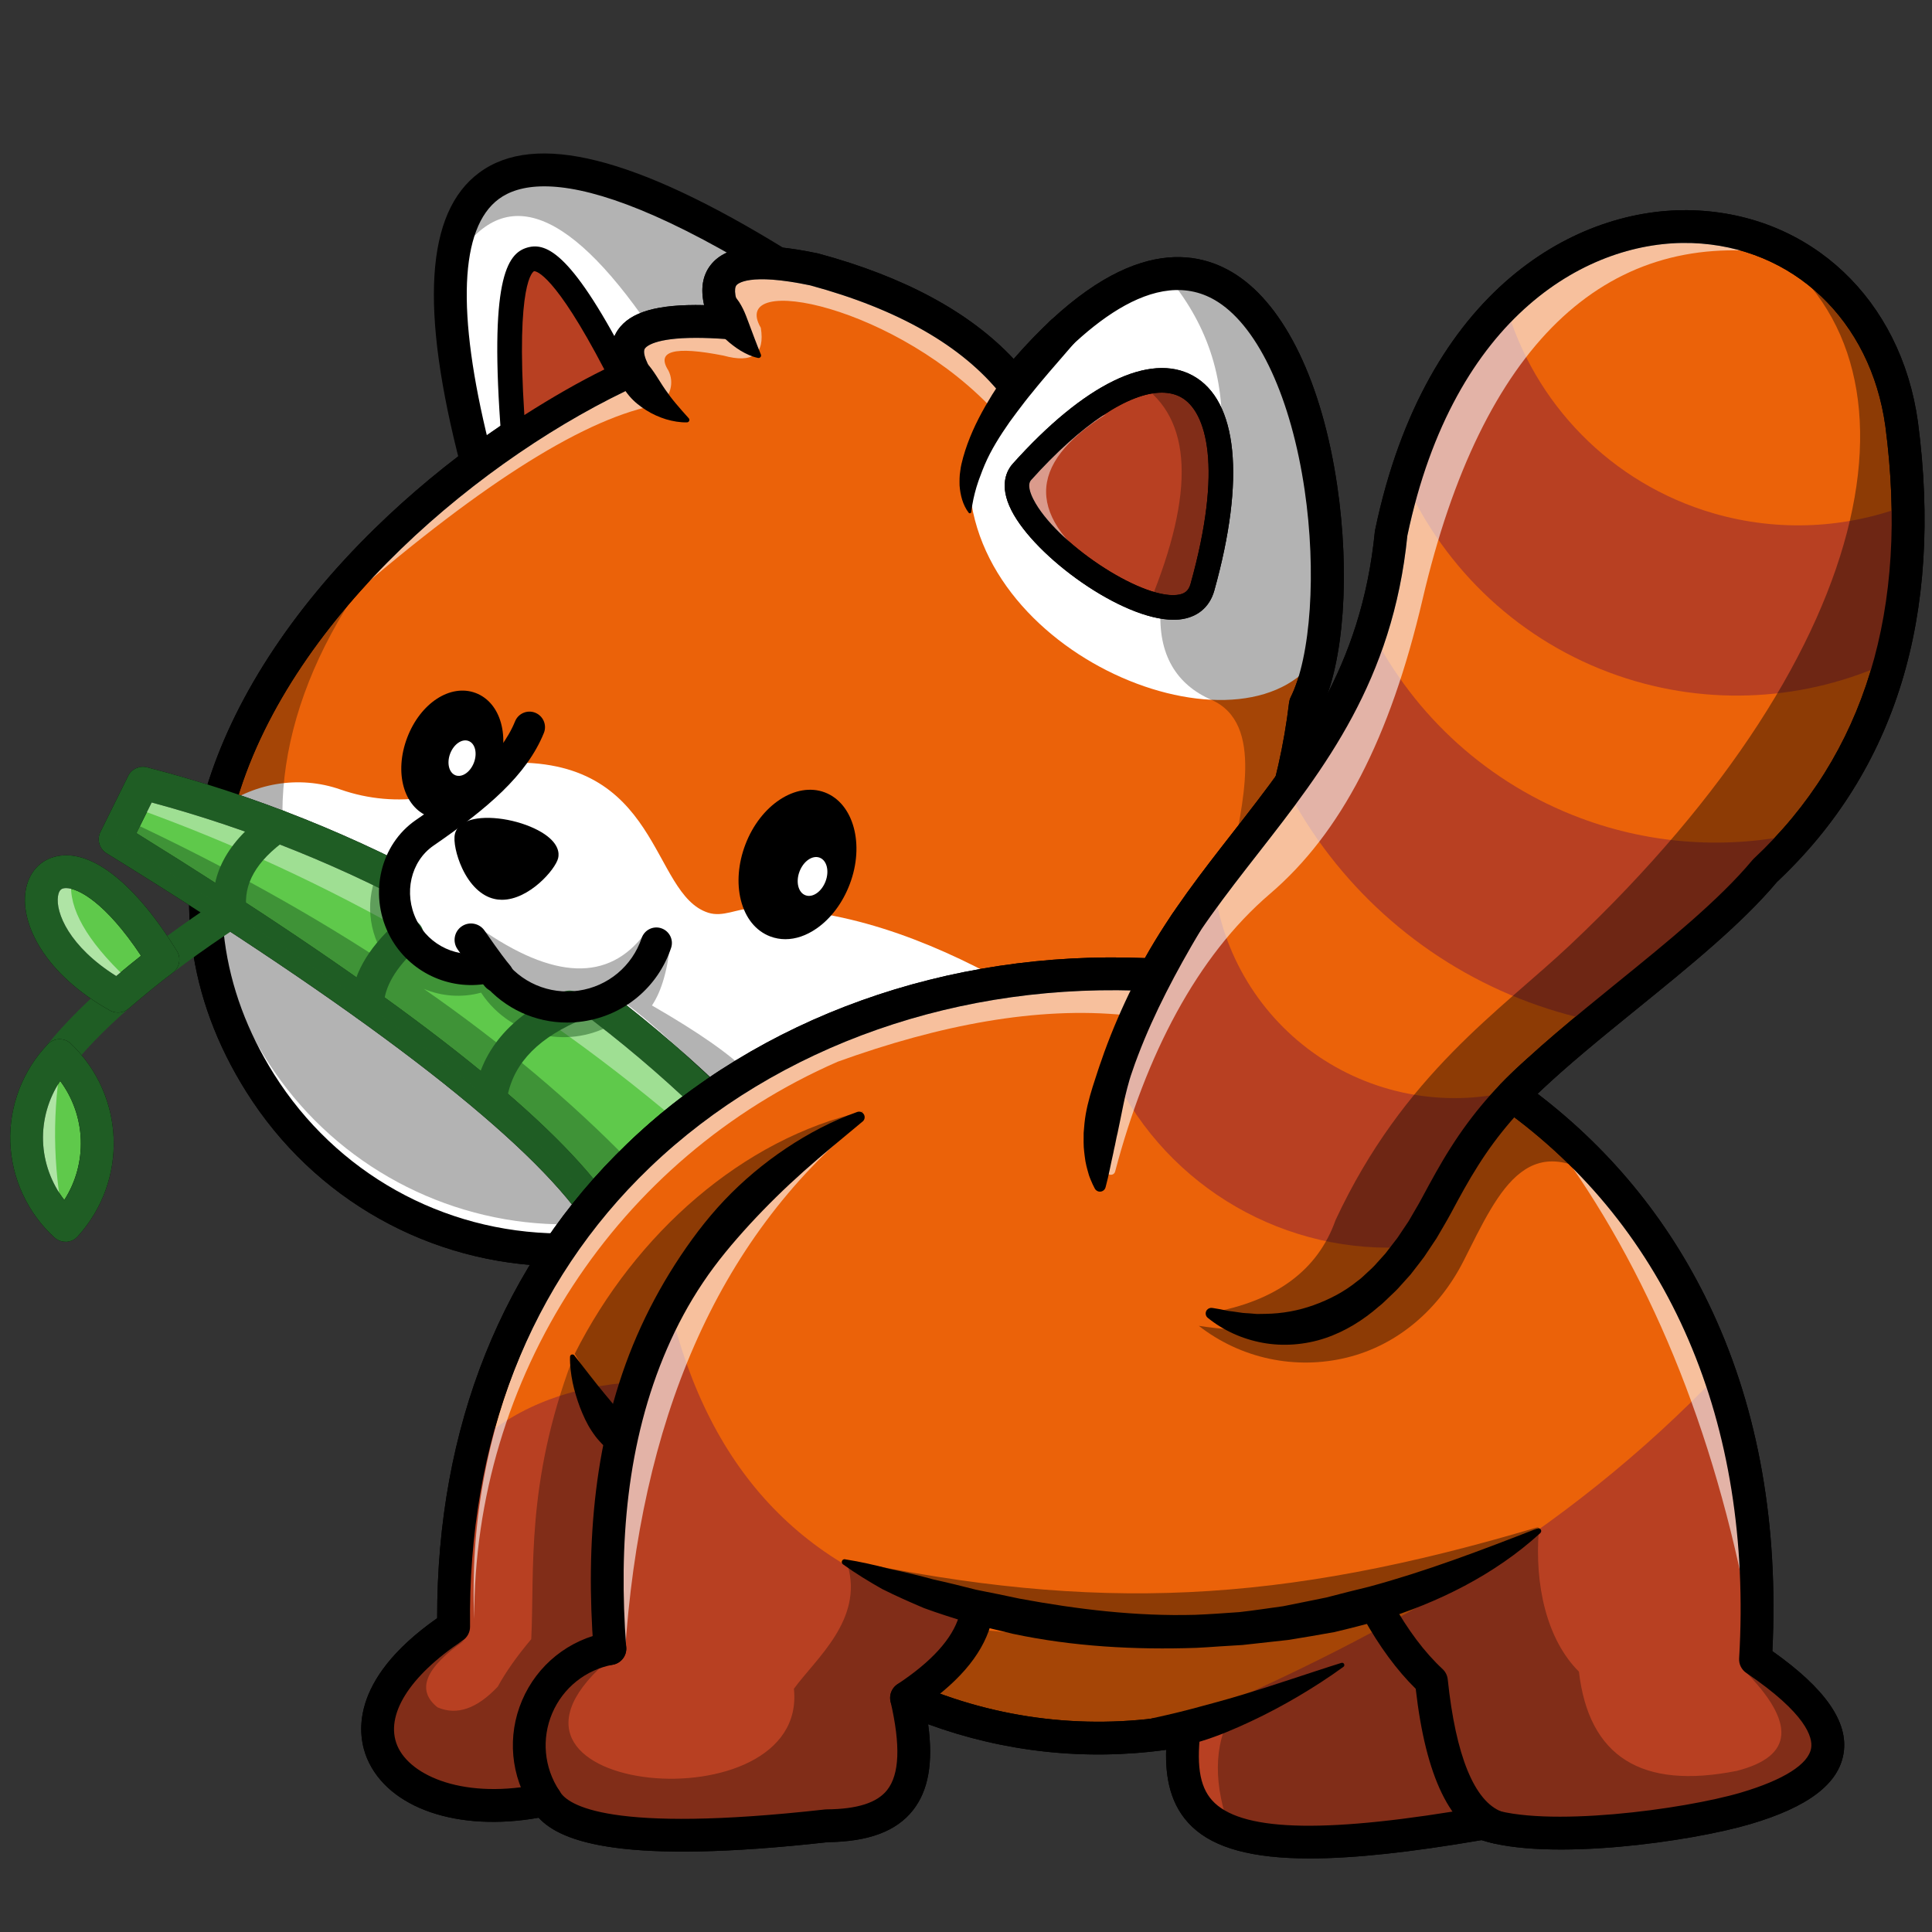 <?xml version="1.0" encoding="utf-8"?>
<!-- Generator: Adobe Illustrator 25.2.0, SVG Export Plug-In . SVG Version: 6.00 Build 0)  -->
<svg version="1.1" id="Layer_1" xmlns="http://www.w3.org/2000/svg" xmlns:xlink="http://www.w3.org/1999/xlink" x="0px" y="0px"
	 viewBox="0 0 4000 4000" enable-background="new 0 0 4000 4000" xml:space="preserve">
<rect x="0" y="0" width="4000" height="4000" fill="#333333" stroke="none"/>
<g>
	<path fill-rule="evenodd" clip-rule="evenodd" fill="#FFFFFF" d="M987.2,958.1c391.3-78.6,598.9-216,622.9-412.4
		C1029.5,187.6,821.8,325.1,987.2,958.1z"/>
</g>
<g>
	<path d="M987.1,992.1c-15.2,0-28.9-10.2-32.8-25.4c-85.6-327.8-73.2-527.1,38-609.3c115.4-85.4,323.3-33.2,635.6,159.5
		c11.3,7,17.5,19.9,15.9,33C1618,761.5,1399.3,910,993.9,991.5C991.6,991.9,989.4,992.1,987.1,992.1z M1126.9,385.8
		c-43.8,0-73.7,11-94.2,26.2c-80.9,59.8-87.9,234.6-20.6,506.3c338.7-72.7,527.2-192.2,560.8-355.5
		C1350,427.7,1212.2,385.8,1126.9,385.8z"/>
</g>
<g>
	<path fill-rule="evenodd" clip-rule="evenodd" fill="#EB6209" d="M2702.6,1458.8c-42.9,360.5-233.7,686.9-526.9,901
		c-293.1,214.1-662.1,296.7-1018.5,228c-251.6-2.2-484.7-132.5-618.6-345.5C165.2,1648.1,794.2,999.5,1309.4,765.6
		c-36.8-77.8,29.1-110.2,197.9-97.3c-54.2-110.1,5.1-147,178.1-110.5c190.2,51.3,328.1,130.6,413.5,237.7
		C2670.3,100.4,2841,1181.6,2702.6,1458.8z"/>
	<path d="M1403.3,2615.3c-82.4,0-165-7.8-246.9-23.6c-253.5-2.2-486-132-621.2-347.3c-117.1-186.3-144-388.9-79.9-602
		c117.5-391.1,521.5-729.1,848.8-878.8c-11.4-25.8-11.4-47.2-0.2-63.5c22.1-32.2,86.6-44.1,196.8-36.3c-20.1-43.3-22.1-75.7-6-96.4
		c24.2-31.2,86.8-35.6,191.5-13.5c188.1,50.8,326.9,129.9,412.7,235.3C2314,529.4,2459,539.5,2543,594
		c94.5,61.3,165.8,212.6,195.6,415.1c26.2,178.1,13.3,359.1-32.2,450.9c-43,360-235.6,689.2-528.4,903.1
		C1952.4,2527.9,1679.6,2615.3,1403.3,2615.3z M1441.4,669.5c-70.9,0-114.8,11.7-130.8,35.1c-10,14.6-9.2,34.5,2.5,59.2l1.7,3.7
		l-3.7,1.7C984.8,917.4,580.2,1254.6,463,1644.7c-63.3,210.9-36.7,411.2,79,595.5c133.8,212.9,363.8,341.4,615.2,343.6
		c354.9,68.4,724.9-14.5,1016.1-227.2c291.2-212.7,482.6-540.1,525.2-898.2l0.4-1.3c45-90.2,57.8-269.7,31.7-446.7
		c-29.5-200.2-99.5-349.5-192.1-409.6c-117.1-76-268.1-7.8-436.6,197.3l-3.2,3.8l-3.1-3.9c-84.5-105.9-223-185.5-411.4-236.3
		c-99.7-21-161.4-17.4-183.2,10.6c-14.8,19.1-11.5,50.8,9.8,94.3l3.1,6.3l-7-0.5C1483,670.4,1461.1,669.5,1441.4,669.5z"/>
</g>
<g>
	<path d="M1403.3,2645.2c-83.2,0-166.8-7.7-249.5-23.5c-263.2-3.4-503.8-138.3-643.9-361.3c-121.9-194-149.9-404.8-83.2-626.6
		c55.1-183.3,175.7-369.8,348.8-539.2c144.5-141.4,318.3-263.8,492.2-347c-5.9-29.6,2.2-50.8,11.6-64.5
		c25.7-37.3,81.5-53.6,178.5-51.4c-7.7-33.6-3.3-61.3,13.4-82.8c32.4-41.7,102.7-49.4,221.3-24.4c0.6,0.1,1.2,0.3,1.8,0.4
		c177.9,48,313.7,121.4,404.4,218.3c217-248.9,369.7-233.4,460.7-174.4c101.7,66,177.9,224.9,209,435.9
		c27,183.5,14.2,364.4-32.7,463.8c-45.2,366.3-241.7,700.9-539.9,918.7C1964.9,2555.9,1685.9,2645.2,1403.3,2645.2z M1441.1,699.5
		c-85.6,0-103,17.9-105.9,22.1c-4.8,7,1.8,22.9,4.9,29.4c3.9,8.2,4.3,17.7,1.2,26.2c-3.1,8.5-9.6,15.5-17.8,19.2
		c-320.4,145.5-717.3,475.6-831.8,856.8c-60.7,202.2-35.3,394.3,75.7,570.9c128.4,204.2,349,327.4,590.1,329.6
		c2.1,0,4.1,0.2,6.1,0.6c346,66.7,707.5-14.2,992.1-222c284.5-207.9,471.6-527.7,513.2-877.6c0.5-3.9,1.6-7.7,3.3-11.2
		c41.9-83.8,53.7-260.2,28.9-429c-27.8-188.9-94.6-334.3-178.7-388.8c-129.3-84-287.4,57.6-397.2,191.2
		c-6.5,7.9-16.5,12.3-26.5,12.4c-10.2-0.1-19.9-4.8-26.3-12.8C1992,716,1859.2,640,1677.4,590.8c-127.7-26.8-150.5-3-152.7-0.2
		c-5.3,6.8-4.6,26.8,13.1,62.7c5.4,10.9,4.5,23.9-2.3,34c-6.8,10.1-18.5,15.8-30.7,14.8C1480.2,700.3,1459.1,699.5,1441.1,699.5z"/>
</g>
<g opacity="0.6">
	<path fill-rule="evenodd" clip-rule="evenodd" fill="#FFFFFF" d="M714,1208.5c170.3-193.1,391.7-350.5,595.4-443
		c-36.8-77.8,29.1-110.2,197.9-97.3c-54.2-110.1,5.1-147,178.1-110.5c190.2,51.3,328.1,130.6,413.5,237.7
		c46.8-56.9,90.9-101.7,132.3-136.2c-5.5,64-60.8,130.1-166.2,198.5c-203.3-225.2-558.4-296.6-489.8-179c8.8,54.9-17,74.1-77.4,57.5
		c-102-20.1-140-9.7-113.9,31c12.5,24.9,4.3,55.2-19.1,70.3c-148,25.4-360.9,158.1-638.7,398.3C722,1226.6,717.9,1217.5,714,1208.5"
		/>
</g>
<g>
	<path fill-rule="evenodd" clip-rule="evenodd" fill="#FFFFFF" d="M2308.3,2248.7c-41.5,39.7-85.7,76.8-132.6,111.1
		c-293.1,214.1-662.1,296.7-1018.5,228c-251.6-2.2-484.7-132.5-618.6-345.5c-118-187.8-135.8-381-88.8-564.9
		c72.4-56.4,168.5-73.1,255.1-42.8c116,40.6,244.5,20.4,341.4-55.2c323.4-14.7,299.7,271.8,420,310.3c30.5,9.7,59.5-8.5,91.5-9.1
		c183.3-3.5,361.1,63.6,521.6,152.2C2175.8,2104.4,2252.1,2176.3,2308.3,2248.7"/>
</g>
<g>
	<path fill-rule="evenodd" clip-rule="evenodd" fill="#FFFFFF" d="M2736.2,1345.5c-139.2,246.3-720.7,24.4-729.7-354.1
		C2358.4,269.4,2805.9,579.6,2736.2,1345.5"/>
</g>
<g>
	<path d="M1403.3,2645.2c-83.2,0-166.8-7.7-249.5-23.5c-263.2-3.4-503.8-138.3-643.9-361.3c-121.9-194-149.9-404.8-83.2-626.6
		c55.1-183.3,175.7-369.8,348.8-539.2c144.5-141.4,318.3-263.8,492.2-347c-5.9-29.6,2.2-50.8,11.6-64.5
		c25.7-37.3,81.5-53.6,178.5-51.4c-7.7-33.6-3.3-61.3,13.4-82.8c32.4-41.7,102.7-49.4,221.3-24.4c0.6,0.1,1.2,0.3,1.8,0.4
		c177.9,48,313.7,121.4,404.4,218.3c217-248.9,369.7-233.4,460.7-174.4c101.7,66,177.9,224.9,209,435.9
		c27,183.5,14.2,364.4-32.7,463.8c-45.2,366.3-241.7,700.9-539.9,918.7C1964.9,2555.9,1685.9,2645.2,1403.3,2645.2z M1441.1,699.5
		c-85.6,0-103,17.9-105.9,22.1c-4.8,7,1.8,22.9,4.9,29.4c3.9,8.2,4.3,17.7,1.2,26.2c-3.1,8.5-9.6,15.5-17.8,19.2
		c-320.4,145.5-717.3,475.6-831.8,856.8c-60.7,202.2-35.3,394.3,75.7,570.9c128.4,204.2,349,327.4,590.1,329.6
		c2.1,0,4.1,0.2,6.1,0.6c346,66.7,707.5-14.2,992.1-222c284.5-207.9,471.6-527.7,513.2-877.6c0.5-3.9,1.6-7.7,3.3-11.2
		c41.9-83.8,53.7-260.2,28.9-429c-27.8-188.9-94.6-334.3-178.7-388.8c-129.3-84-287.4,57.6-397.2,191.2
		c-6.5,7.9-16.5,12.3-26.5,12.4c-10.2-0.1-19.9-4.8-26.3-12.8C1992,716,1859.2,640,1677.4,590.8c-127.7-26.8-150.5-3-152.7-0.2
		c-5.3,6.8-4.6,26.8,13.1,62.7c5.4,10.9,4.5,23.9-2.3,34c-6.8,10.1-18.5,15.8-30.7,14.8C1480.2,700.3,1459.1,699.5,1441.1,699.5z"/>
</g>
<g opacity="0.3">
	<path fill-rule="evenodd" clip-rule="evenodd" d="M1407.9,2611.4c-66.2,0.2-132.7-4.7-198.9-14.8c9-17.5,5.5-39.7-10.4-66.5
		c-233.7,9.5-457.6-94.3-601.4-278.6c-117.8-151.1-170.1-341.1-148.8-528.1c44.6-178.5,146.9-352,277.9-487.7
		c-396.2,612.6,79,1133.1,637.9,1073.9C1405.6,2383.4,1403.7,2530.5,1407.9,2611.4"/>
	<path d="M1404.5,2615.5c-65.5,0-131.4-5-196.1-14.8l-5.5-0.8l2.5-5c8.1-15.7,5-36.1-9-60.5c-233.4,8.7-458.6-95.9-602.4-280.3
		c-118.2-151.5-171.3-340.1-149.6-531.1c43.7-175.1,142.8-349,279-490.1l6.3,5c-170.3,263.3-191.6,538.6-58.5,755.2
		c135.3,220.1,407.2,342.8,692.5,312.5l2.6-0.3l1.3,2.3c35.6,63.4,39.6,178.3,42.6,262.2c0.5,15,1,29,1.7,41.4l0.2,4.2l-4.2,0
		C1406.8,2615.5,1405.6,2615.5,1404.5,2615.5z M1214.8,2593.5c62.3,9.2,125.8,13.9,188.9,13.9c-0.5-11.4-1-23.9-1.5-37.3
		c-2.9-82.1-6.8-194.1-40.3-256.3c-287.5,29.5-561.1-94.5-697.6-316.5c-128.9-209.8-115.1-473.5,36.8-728.7
		c-120.8,134.3-208.6,294.8-248.9,455.8c-21.4,188.3,31.1,374.8,148,524.7c142.7,182.9,366.3,286.6,598.1,277.1l2.4-0.1l1.2,2.1
		C1217.2,2553.6,1221.5,2575.6,1214.8,2593.5z"/>
</g>
<g>
	<path fill-rule="evenodd" clip-rule="evenodd" fill="#5FC94B" d="M1227.4,2494.1c78.9-92.2,158.7-165.8,239.2-220.8
		c-328.1-313.9-731.2-538.3-1170.7-651.9c-38.3,77.4-57.5,116.1-57.5,116.1C766,2063.1,1095.6,2315.2,1227.4,2494.1z"/>
</g>
<g>
	<path d="M1227.4,2528.1c-0.4,0-0.8,0-1.3,0c-10.4-0.4-20-5.5-26.1-13.8c-128.5-174.5-458-426.1-979.5-747.8
		c-14.9-9.2-20.4-28.3-12.6-44l57.5-116.1c7.1-14.4,23.4-21.8,38.9-17.8c444.2,114.8,854.2,343.1,1185.7,660.2
		c7.4,7.1,11.2,17.1,10.4,27.3c-0.8,10.2-6.2,19.5-14.7,25.3c-77.7,53.1-155.9,125.3-232.6,214.8
		C1246.7,2523.8,1237.3,2528.1,1227.4,2528.1z M282.5,1724.9c489.7,303.6,800.2,538.5,946.4,716c60.7-67.4,122.5-124.8,184.4-171.1
		c-311-288.3-689.7-498-1099.3-608.4L282.5,1724.9z"/>
</g>
<g opacity="0.4">
	<path fill-rule="evenodd" clip-rule="evenodd" fill="#FFFFFF" d="M1402.5,2321.2c21.3-17.3,42.7-33.2,64.1-47.8
		c-328.1-313.9-731.2-538.3-1170.7-651.9l-24,48.4C684.8,1817.2,1067.9,2037.9,1402.5,2321.2"/>
</g>
<g>
	<path fill="#1F5D24" d="M1227.4,2528.1c-0.4,0-0.8,0-1.3,0c-10.4-0.4-20-5.5-26.1-13.8c-128.5-174.5-458-426.1-979.5-747.8
		c-14.9-9.2-20.4-28.3-12.6-44l57.5-116.1c7.1-14.4,23.4-21.8,38.9-17.8c444.2,114.8,854.2,343.1,1185.7,660.2
		c7.4,7.1,11.2,17.1,10.4,27.3c-0.8,10.2-6.2,19.5-14.7,25.3c-77.7,53.1-155.9,125.3-232.6,214.8
		C1246.7,2523.8,1237.3,2528.1,1227.4,2528.1z M282.5,1724.9c489.7,303.6,800.2,538.5,946.4,716c60.7-67.4,122.5-124.8,184.4-171.1
		c-311-288.3-689.7-498-1099.3-608.4L282.5,1724.9z"/>
</g>
<g opacity="0.5">
	<path fill-rule="evenodd" clip-rule="evenodd" fill="#1F5D24" d="M1227.4,2494.1c26.4-30.8,52.9-59.6,79.4-86.2v0
		c-124.2-127.8-267.4-248-429.4-360.6c36.7,15.5,78.4,18.9,118.6,7.9c31.6,48.1,82,80.6,138.8,89.6c51.5,8.2,104-3.6,146.9-32.6
		C1127.8,1990,961,1885.5,784.5,1800.4c-28.9,59.5-23.4,130.8,16,185.6c5.4,7.5,11.4,14.6,17.7,21.1
		c-167.4-111.4-353.8-215-559.4-311l-20.6,41.5C766,2063.1,1095.6,2315.2,1227.4,2494.1"/>
</g>
<g>
	<path fill-rule="evenodd" clip-rule="evenodd" fill="#FFFFFF" d="M1325.1,2013.7c-102.9-148.5-256-254.9-431.1-299.6
		c-4.8,3.4-9.7,6.8-14.7,10.2c-61.9,42.6-78.9,127.1-45.9,194.7c33,67.5,109.2,102.3,181.9,83.2c5.9,7.8,10.8,13.9,14.5,18.2
		c43.1,48,107.7,71.9,172.6,62.5C1251.3,2075.8,1294.8,2050.6,1325.1,2013.7"/>
</g>
<g opacity="0.3">
	<path fill-rule="evenodd" clip-rule="evenodd" d="M1335.4,1932.4c35.4,8.8,53.1,13.3,53.1,13.3c-5.6,60.7-18.5,106-38.7,136
		c96.6,55.6,162.7,101.9,198.4,138.6c-54.3,35.4-54.2,34.3-54.2,34.3c-89.7-85.8-167-157.7-223.7-194.8
		c-137.5,29.2-249-14-278.7-139.5C1146,2029,1260.6,2033.1,1335.4,1932.4"/>
</g>
<g>
	<path fill-rule="evenodd" clip-rule="evenodd" fill="#EB6209" d="M1129.6,3725.9c-304.4,65.6-502.4-150.2-190.4-357.9
		c-11.1-931.4,737.6-1388.4,1450.8-1349.6c161.4-302,447-477.3,490.2-914.7c174.5-834.9,980.8-777.6,1057-225.5
		c51.3,391.7-43,699.8-283,924.3c-126.4,151.9-372.3,312-522.9,465.5c320.9,229.7,535.9,617.5,503.4,1167.3
		c206.2,139.7,199.6,243.6-20.7,308.6c-125.2,36.9-419.1,76.5-543.9,30.7c-560.7,97.7-641.1,4.4-618.4-192.2
		c-194,35.1-394,11.7-574.7-67.3c43.8,189.9-8.4,263.5-165.3,264.7C1366.5,3818.6,1172.5,3800.6,1129.6,3725.9z"/>
	<path d="M2711.7,3817.7c-110.5,0-182.4-18.9-222.7-57c-37.9-35.7-50.9-89.3-42-173.2c-191.2,33.6-386,11-564.4-65.3
		c22,99.7,16.9,165.7-16,207.4c-28.5,36.1-79.1,53.9-154.9,54.5c-345.8,38.7-537,21.2-584-53.6c-158.3,33.3-301.1-9.2-340.1-101.5
		c-34.4-81.4,19.4-177.2,147.6-263.1c-4.2-394,128.6-731.6,384.1-976.4c271.4-260.1,660.7-396.7,1068.4-375.2
		c53.7-99.9,122-187.4,188.1-272.1c133.6-171.2,271.7-348.2,300.5-638.8c101-483.7,401.7-646,628.1-638.2
		c228.3,7.9,403.9,173.6,436.8,412.5c51.3,391.2-44.4,703.4-284.3,927.8c-70.2,84.4-179.5,173-285.1,258.7
		c-82.7,67.1-168.2,136.4-234.4,203.3c167.3,120.7,295.7,276.2,381.7,462.4c94.6,204.7,134.8,441.4,119.6,703.4
		c107.1,72.9,157.1,137.3,148.7,191.4c-7.8,50.2-65.8,91.6-172.4,123c-118.2,34.9-417.2,77.2-545.4,31
		C2921.2,3804.7,2803.2,3817.7,2711.7,3817.7z M2456.2,3577.6l-0.6,5.4c-9.8,85.4,1.8,136.8,39,171.8
		c71.9,67.8,249.1,72.7,574.8,15.9l1.1-0.2l1,0.4c126.1,46.2,423.8,3.9,541.4-30.8c103.3-30.5,159.4-69.7,166.7-116.6
		c8-51.1-41.6-113.3-147.1-184.8l-1.9-1.3l0.1-2.3c29.4-497.9-148.7-911.2-501.7-1163.8l-3.8-2.7l3.3-3.4
		c67-68.3,154.1-138.9,238.3-207.3c105.3-85.5,214.3-173.8,284.4-258c238.3-222.9,333.1-532.7,282.1-921.2
		c-32.4-234.8-204.9-397.8-429.1-405.5c-223.5-7.6-520,153-619.9,631.4c-28.9,292.5-167.8,470.5-302,642.5
		c-66.4,85.1-135,173-188.6,273.2l-1.2,2.3l-2.6-0.1c-406.5-22.1-794.6,113.8-1065,372.8c-254.3,243.7-386.2,580-381.6,972.7l0,2.2
		l-1.8,1.2c-126,83.8-179.4,176.6-146.5,254.5c37.7,89.2,178.1,129.7,333.8,96.1l2.9-0.6l1.5,2.5c41.9,72.8,236.3,90.3,578.1,52.1
		c73.6-0.6,122.2-17.4,149-51.5c32.1-40.7,36.2-106.9,12.8-208.4l-1.8-7.8l7.3,3.2c180.5,78.9,378.5,102.1,572.3,67L2456.2,3577.6z"
		/>
</g>
<g>
	<path d="M2711.8,3847.7c-119.6,0-197.1-21.6-243.3-65.3c-46.5-43.9-55.8-104-54.1-159.6c-166.7,23-335.1,4.8-492.8-53
		c10.9,80.2,0.5,137.6-31.6,178.3c-34.2,43.4-91.9,64.9-176.3,65.9c-424.6,47.4-552-0.1-598.5-50.6
		c-167.3,29.7-311.5-19.4-355.2-122.7c-18.7-44.4-40.9-159.9,145.1-290.4c-0.5-395.6,135.3-734.9,393.4-982.3
		c273.1-261.8,662.9-401.3,1071.9-384.4c53.3-95.2,118.6-178.8,181.8-259.8c137-175.5,266.4-341.3,294.3-623.3
		c0.1-1.2,0.3-2.4,0.6-3.6c104.8-501.4,420.3-669.6,658.4-661.5c243.4,8.4,430.4,184.5,465.4,438.3c52.5,400.7-45.7,721-291.9,952.3
		c-72.5,86.5-182.2,175.5-288.3,261.6c-72,58.4-146.2,118.6-207.3,176.9c157.7,120.6,279.7,272.8,362.9,453.1
		c94.6,204.9,136,440.6,123.2,700.9c109.3,77.2,157.6,146.4,147.5,211.1c-9.9,63.5-73.2,111.7-193.5,147.1
		c-122.5,36.1-416.7,77.9-556.3,33.1C2920.5,3834.9,2803.7,3847.7,2711.8,3847.7z M2451.5,3548.5c8.6,0,16.9,3.2,23.2,9.2
		c7.8,7.4,11.7,18,10.5,28.7c-8.6,74.9,0.3,118.8,29.8,146.6c63.4,59.8,237.9,62.5,549.1,8.2c5.9-1,11.9-0.5,17.5,1.6
		c115.1,42.2,403.8,3.6,522.6-31.4c88.7-26.2,140.4-59,145.6-92.4c3.4-21.8-9.6-70.9-134.3-155.4c-9.9-6.7-15.6-18.2-14.8-30.1
		c28.8-487.3-144.9-891.3-489.2-1137.7c-8.1-5.8-13.2-14.8-14.1-24.7c-0.9-9.9,2.6-19.6,9.6-26.7c68.2-69.5,156-140.7,240.8-209.6
		c104.2-84.5,212-172,280.2-253.9c0.9-1.1,1.9-2.1,2.9-3.1c230.5-215.5,322.2-516.7,272.6-895.1
		c-30.3-219.7-191.3-372.3-400.5-379.5c-211.7-7.2-492.7,147-589.2,605.8c-30.2,300.5-171.5,481.5-308.1,656.6
		c-68.6,87.9-133.4,171-185.8,268.9c-6.2,11.6-18.5,18.6-31.8,17.9c-398.2-21.7-778.3,111.2-1042.6,364.6
		c-248.2,237.8-376.9,566.6-372.3,950.7c0.1,11.5-5.6,22.3-15.1,28.7c-111.2,74-161.8,155.5-135.5,217.9
		c26.9,63.6,141.1,112.7,299.9,78.5c14.4-3.1,29.2,3.5,36.6,16.3c16,27.9,101.6,87.3,548.8,37.2c1.2-0.1,2.3-0.2,3.5-0.2
		c63.5-0.5,104.5-13.6,125.3-40c25.7-32.6,28-92.4,7.1-183.1c-2.9-12.5,1.5-25.6,11.4-33.8c9.9-8.2,23.5-10.1,35.3-5
		c175.1,76.6,367,99,555,65C2447.5,3548.7,2449.5,3548.5,2451.5,3548.5z"/>
</g>
<g>
	<path fill-rule="evenodd" clip-rule="evenodd" fill="#B84022" d="M1129.6,3725.9c-304.4,65.6-502.4-150.2-190.4-357.9
		c-1.6-134.5,12.8-259.1,40.5-373.8c86.3-80.3,199.2-124.6,338.7-133.1c-0.1-0.6,22.5-53.1,68-157.5
		c82.9,348.2,287,559.2,612.5,633.1c57.3,28.7,16.7,88.2-121.9,178.6l0,0l0,0c43.8,189.9-8.4,263.5-165.3,264.7
		C1366.5,3818.6,1172.5,3800.6,1129.6,3725.9"/>
</g>
<g opacity="0.3">
	<path fill-rule="evenodd" clip-rule="evenodd" d="M1285.9,2980.5c-31.6-55.5-76.5-122.8-101.3-164.9
		c-96.4,257.2-77.7,436.5-84.7,578.1c-29.7,35.3-52.8,68-69.3,98.3c-43.2,45.8-84.7,60.1-124.7,42.9
		c-44.5-35.5-26.1-81.6,55.3-138.2c-127,54-185.3,114.5-175.1,181.3l-4.3-3.9c3.7,12.4,8.5,24.4,14.1,35.8
		c4.3,9.4,9.9,18.8,16.8,28.4l0.3,0.4l0,0c25.6,36.9,61.9,65.9,104.8,82.6c65.5,25.6,139.2,19.5,199.7-16.4
		c-28.8-57.3-29-124.8-0.4-182.3c28.6-57.4,82.6-98,145.6-109.6C1252.5,3228.9,1260.2,3084.7,1285.9,2980.5z"/>
</g>
<g opacity="0.6">
	<path fill-rule="evenodd" clip-rule="evenodd" fill="#FFFFFF" d="M1787.5,2317.3c-407,198.6-606,669.2-493.8,1107.9
		C1325,2946.3,1481.3,2568.1,1787.5,2317.3"/>
</g>
<g>
	<path fill="#1F5D24" d="M1014.9,2312.1c-1.4,0-2.9-0.1-4.4-0.3c-18.6-2.4-31.7-19.4-29.3-38c12.4-96.5,74.4-170.5,184.1-219.9
		c17.1-7.7,37.2-0.1,44.9,17c7.7,17.1,0.1,37.2-17,44.9c-88,39.6-135.3,94.1-144.7,166.7C1046.4,2299.6,1031.8,2312.1,1014.9,2312.1
		z"/>
</g>
<g>
	<path fill="#1F5D24" d="M760.6,2115.5c-0.3,0-0.5,0-0.8,0c-18.8-0.4-33.6-16-33.1-34.8c1.4-58.3,32.9-115.6,93.7-170.1
		c14-12.5,35.4-11.3,48,2.6c12.5,14,11.3,35.4-2.6,48c-46.3,41.5-70.3,82.3-71.2,121.1C794.1,2100.8,779,2115.5,760.6,2115.5z"/>
</g>
<g>
	<path fill-rule="evenodd" clip-rule="evenodd" fill="#B84022" d="M3560.4,2842.9c59.6,170.7,87.5,368.1,74.3,592.5
		c206.2,139.7,199.6,243.6-20.7,308.6c-125.2,36.9-419.1,76.5-543.9,30.7c-560.7,97.7-641.1,4.4-618.4-192.2
		c-18.3,3.3-36.7,6.1-55.1,8.4l2.2-4.5C2858.6,3395.4,3238.9,3179.8,3560.4,2842.9"/>
</g>
<g opacity="0.3">
	<path fill-rule="evenodd" clip-rule="evenodd" d="M1904.7,3514.1c61.6-55.5,92.5-103.4,92.8-143.7
		c520.7,61.3,896.8-16,1188.4-201.2c-8.7,112.3,16.1,225,83.1,291.8c20.6,176.2,129.5,244.7,326.8,205.4
		c117.7-30,122.9-99.3,15.6-207.9c114.8,57.7,172.4,107.3,172.8,148.8l0,0l0,0.1c0.2,21.6-15.1,41-46.1,58.3
		C3629,3772.6,3423,3813.2,3120,3787.4c-82.5-2.8-108.6-5.4-78.3-7.8c-220.2,41.6-384.8,45.5-493.8,11.8
		c-35.8-95.7-35.3-176.8,1.5-243.3C2325,3624.5,2110.1,3613.2,1904.7,3514.1z"/>
</g>
<g>
	<path fill-rule="evenodd" clip-rule="evenodd" fill="#B84022" d="M2908.3,994c48.5-159.2,122.5-279.2,209-364.1
		c58.2,205.3,218.4,371.3,430.1,432.8c136,39.5,277.2,31.2,403-17.6c2.7,116.5-9.2,224.6-35.8,324.2
		c-174,81.3-376.5,94.8-565.4,29.3C3148.8,1329.1,2991.5,1180.4,2908.3,994"/>
</g>
<g opacity="0.6">
	<path fill-rule="evenodd" clip-rule="evenodd" fill="#FFFFFF" d="M3326.3,2442.8c206.7,231.5,331.4,557.9,308.9,981.1
		c-65.5-400.2-193.5-737.9-384.1-1013.3C3277,2421.3,3302,2432,3326.3,2442.8"/>
</g>
<g>
	<path fill-rule="evenodd" clip-rule="evenodd" fill="#B84022" d="M2664.2,1633.1c70.1-95.9,133.9-199.2,174.9-327.4
		c89.8,177.7,243.5,317,432.7,387.9c147.7,55.4,306.5,65.2,456.9,31.2c-23,26.9-47.8,52.9-74.5,77.7
		c-84.7,101.8-223.1,207.3-350.5,312c-53.6-10.9-106.5-26.6-158.2-47.2C2936.6,1984.2,2766.6,1829.2,2664.2,1633.1"/>
</g>
<g>
	<path fill-rule="evenodd" clip-rule="evenodd" fill="#B84022" d="M2512.7,1830.8l0.3-0.4c17.1,144.9,96.3,275.3,217.2,357
		c120.9,81.7,271.4,106.8,412.2,68.7c-91.1,90.9-135.3,178.7-172.5,247.6c-15.4,28.5-31.5,54.4-48.1,77.8
		c-258.7,19-502.8-121.7-616.1-355c0.2-0.6,0.4-1.1,0.5-1.7c3.7-11.6,7.7-23.4,12.1-35.4c0.2-0.5,0.3-1,0.5-1.5
		c16.5-45.4,37.6-93.5,63.2-144.4C2417.7,1973.7,2461.2,1902.9,2512.7,1830.8"/>
</g>
<g opacity="0.4">
	<path fill-rule="evenodd" clip-rule="evenodd" d="M3349,2468.9c-52.8-75.7-102.6-125-149.4-147.8l-56.8-44.7
		c-12.3,2.9-26,11.3-41,25.3c56.4-66.9,123.7-129.3,201.9-187.1c93.8-68.7,223.4-185.3,388.9-349.9
		c367.1-564.9,346-989.4-63.5-1273.7c384.2,230.1,277.2,846.9-377.5,1464.6c-144.9,136.7-345.5,268.1-486.5,570.5
		c-36.7,103.8-123.2,167.8-259.5,191.9c33.8,19.2,67.4,31.1,100.7,35.6c-38.7,1-80.1-1.8-124.3-8.6c86.8,67.8,200,91.9,306.9,65.6
		c107-26.3,191.8-102.2,241.5-200.5C3105.1,2462.4,3166.2,2317.2,3349,2468.9 M2971.8,2495.3c-74.1,118.1-149.4,196.1-226,233.8
		c88.2-31.6,155.2-93.6,201.2-186C2955.5,2526.4,2963.8,2510.5,2971.8,2495.3z"/>
</g>
<g opacity="0.6">
	<path fill-rule="evenodd" clip-rule="evenodd" fill="#FFFFFF" d="M1882.5,2075.7c164-47.3,336.8-66.5,507.6-57.2
		c161.4-302,447-477.3,490.2-914.7c115.4-552.1,507-714,781.1-600.7c4.2,7,8.4,13.8,12.6,21c-351.1-46.9-605.5,189-728.6,716.3
		c-67.4,288.6-169.1,484.5-316.2,610.3C2478,1980,2372.5,2184,2308.8,2425.4c-2.7,10.4-18.1,8.4-18.2-2.3
		c-1.3-124.9,24.8-250.4,39-321.4c-181.5-18.4-383.8,20.1-595.1,96.4c-458.5,200.2-754.3,653.7-752.6,1154
		c-18.1-390.2,142.8-758.5,422.9-1009.8l-11.7,5.9c16.4-13.2,32.8-25.9,49.3-38.4c94.4-78.4,201.2-143.9,318.3-193.3
		c4.3,0,8.3,0,12.1,0.1C1809.2,2101.3,1845.7,2087.6,1882.5,2075.7"/>
</g>
<g>
	<path d="M1129.7,3759.9c-11,0-21.8-5.3-28.3-15.2c-44.2-66.7-51.9-150.6-20.5-224.2c31.3-73.6,97-126.2,175.8-140.7
		c18.4-3.3,36.1,8.8,39.5,27.3c3.4,18.5-8.8,36.1-27.3,39.5c-56.2,10.3-103.2,47.9-125.6,100.5c-22.4,52.6-16.9,112.5,14.6,160.1
		c10.4,15.6,6.1,36.7-9.6,47.1C1142.6,3758,1136.1,3759.9,1129.7,3759.9z"/>
</g>
<g>
	<path d="M1228.9,3415.8c-8.2-109.3-8.2-219.8,5.1-329.5c13.3-109.6,40.2-218.6,84.7-320.9c22.2-51.1,48.7-100.5,78.8-147.6
		c30.2-47,63.7-92.2,102.2-132.8c38.5-40.6,81.6-76.6,127.7-107.5c46.2-30.8,95.4-56.8,147.4-75.3c6-2.1,12.6,1,14.7,7
		c1.7,4.7,0.1,9.7-3.4,12.7l-0.1,0c-41.6,34.8-82.8,68.1-121.9,103.1c-39.2,34.9-76.4,71.4-111.5,109.5
		c-35,38.2-68.5,77.9-97.3,121.1c-29,43.1-53.6,89-74.3,136.8c-41.5,95.5-67,197.9-79.6,302.1c-12.7,104.3-12.8,210.4-4.9,316l0,0.2
		c1.4,18.7-12.6,35-31.3,36.4C1246.6,3448.5,1230.3,3434.5,1228.9,3415.8z"/>
</g>
<g>
	<path d="M1189,2806.1l31.5,40.5c10.2,13.2,20.5,26,30.8,38.5c10.2,12.5,20.7,24.6,30.3,36.6c4.8,6,9.5,12,13.9,17.8
		c4.4,6,8.7,11.4,12.2,17.3l2.2,3.8c9.2,15.4,4.2,35.2-11.2,44.4c-11.1,6.6-24.5,5.8-34.6-0.9c-8.6-5.7-16.1-12.5-22.3-19.6
		c-6.6-7-12-14.5-17-22.1c-10.1-15.3-17.5-31.9-24-48.6c-6.3-16.8-11.5-33.9-15.2-51.4c-3.5-17.5-5.9-35.4-5.4-53.5
		c0.1-2.7,2.3-4.8,5-4.7C1186.8,2804.3,1188.2,2805,1189,2806.1z"/>
</g>
<g>
	<path d="M1749.6,3228.4c31.8,4.9,62.2,12,92.2,19.8c30.5,6.4,60.4,13.6,90,21.7c30,6.6,59.7,13.9,89.3,21.5c14.9,3.3,30,5.8,44.9,9
		l44.8,9.4c119.9,22.2,241.7,36.9,363.9,33.5c30.5-1.2,60.9-3.5,91.4-5.6c30.3-3.4,60.5-8.1,90.6-12.2c29.9-5.7,59.6-12.3,89.5-18.1
		c29.4-7.6,58.8-15.3,88.4-22.3c117.6-31.8,230.9-74.9,348.4-120.7c3-1.2,6.3,0.3,7.5,3.3c0.9,2.3,0.2,4.8-1.5,6.4
		c-94.4,86.2-211.9,144.4-334.1,181.5c-30.9,8.2-61.9,16.4-93,23.6c-31.5,5.6-63,11.1-94.5,16.1l-95.1,10.5l-47.7,2.9
		c-15.9,1-31.8,2.4-47.7,3c-127.3,4.3-255.6-2.6-380.5-29.2c-31-7.5-62-14.7-92.7-23.1c-30.4-9.6-60.8-19-90.6-30
		c-29.4-12.4-58.5-25.4-86.9-39.6c-27.8-15.8-55.1-32.4-81-51.1c-2.6-1.9-3.2-5.5-1.3-8.1c1.3-1.8,3.5-2.7,5.6-2.3L1749.6,3228.4z"
		/>
</g>
<g>
	<path d="M1876.9,3549.2c-11,0-21.8-5.4-28.4-15.2c-10.3-15.6-6-36.7,9.6-47.1c70.7-46.7,113.6-94.1,127.5-140.8
		c5.4-18,24.3-28.2,42.3-22.8c18,5.4,28.2,24.3,22.8,42.3c-18.9,63.3-69.6,121.5-155.1,178
		C1889.8,3547.4,1883.3,3549.2,1876.9,3549.2z"/>
</g>
<g>
	<path d="M2366.2,3561.9c33.3-7.4,67-14.8,100.9-23.8c33.9-9.1,68.3-18.2,102.6-28.6c34.3-10.4,68.7-21.3,103.2-32.8
		c34.6-11.2,69.1-23,104.4-33.9c2.5-0.8,5.1,0.6,5.8,3.1c0.6,1.9-0.1,4-1.7,5.1c-29.9,21.8-60.9,41.7-92.7,60.6
		c-31.8,18.7-64.5,36.2-98.2,52c-33.7,15.8-68.1,30.6-104.3,41.6c-36.1,11-73.8,19.3-112.8,20.6c-17.8,0.6-32.7-13.4-33.3-31.2
		c-0.5-15.8,10.4-29.2,25.2-32.5L2366.2,3561.9z"/>
</g>
<g>
	<path d="M3097.2,3816.7c-4,0-8-0.7-11.9-2.2c-82.8-31-133.3-135.1-154.2-318c-38.8-38.2-75.2-87.5-108.1-146.7
		c-9.1-16.4-3.2-37.1,13.2-46.2c16.4-9.1,37.1-3.2,46.2,13.2c32.1,57.7,67.2,104.4,104.3,138.8c6,5.6,9.8,13.2,10.7,21.4
		c16.5,158,55.2,252.7,111.8,273.9c17.6,6.6,26.5,26.1,19.9,43.7C3123.9,3808.3,3111,3816.7,3097.2,3816.7z"/>
</g>
<g>
	<path d="M1174.1,2117.1c-66.2,0-128.8-28.8-172-79.5c-80.5,11.5-161.1-30.1-197.6-104.5c-41-83.8-16.7-184.9,56.5-235.3
		c101.9-70.1,175.9-131.7,205.4-204.4c6.7-16.4,25.4-24.4,41.9-17.7c16.4,6.7,24.4,25.4,17.7,41.9
		c-35.5,87.5-117.1,156.5-228.5,233.2c-47.2,32.5-62.3,98.7-35.2,154c26.2,53.6,87.1,81.4,144.8,66.2c13-3.4,26.8,1.6,34.5,12.6
		c35.4,50.4,95.2,76.1,156.2,67.4c60.9-8.8,111-50.6,130.7-108.9c5.7-16.8,23.9-25.9,40.7-20.2c16.8,5.7,25.9,23.9,20.2,40.7
		c-27.4,81.5-97.3,139.7-182.4,152.1C1196,2116.3,1185,2117.1,1174.1,2117.1z"/>
</g>
<g>
	<path d="M1029.8,2054.4c-9.5,0-18.9-3.9-25.6-11.7c-11.2-12.8-29.8-38.2-57-77.5c-10.7-15.4-6.8-36.6,8.6-47.2
		c15.4-10.7,36.6-6.8,47.3,8.6c31.6,45.7,46,64.1,52.4,71.5c12.3,14.1,10.8,35.6-3.3,47.9
		C1045.7,2051.6,1037.7,2054.4,1029.8,2054.4z"/>
</g>
<g>
	<path fill-rule="evenodd" clip-rule="evenodd" d="M1057,1716.2c49.9,11.7,86.6,37.1,82,56.6c-4.6,19.5-62.3,83.4-112.2,71.7
		c-49.9-11.7-73.1-94.7-68.5-114.2C963,1710.8,1007.1,1704.5,1057,1716.2z"/>
</g>
<g>
	<path d="M1039.3,1862.9c-5.4,0-10.9-0.6-16.3-1.9c-26.5-6.2-50-28.8-66.2-63.5c-12.2-26.2-18.5-56.1-14.9-71.1
		c2.3-9.7,11.3-26.7,46.4-31.7c20.7-3,46.4-1.2,72.6,4.9c0,0,0,0,0,0c26.1,6.2,50,16.1,67.2,27.9c29.2,20.2,29.8,39.4,27.5,49.1
		C1150.1,1800,1095.4,1862.9,1039.3,1862.9z M1009.6,1727.2c-20.5,0-32.7,4.4-34.9,7.6c-2.6,14,17.8,84.2,56.1,93.2
		c38.2,9,87.8-44.7,91.8-59.1c-0.9-5.4-22.9-25.2-69.4-36.1C1036.1,1728.7,1021.5,1727.2,1009.6,1727.2z"/>
</g>
<g>
	<path fill-rule="evenodd" clip-rule="evenodd" d="M1701.7,1656.5c-50.9-19.3-114.8,24.7-142.7,98.3
		c-27.9,73.6-9.2,148.8,41.8,168.1c50.9,19.3,114.8-24.7,142.7-98.3C1771.3,1751.1,1752.6,1675.9,1701.7,1656.5z"/>
</g>
<g>
	<path d="M1626,1944.5c-10.7,0-21.2-1.9-31.3-5.7c-30-11.4-51.6-38.2-60.9-75.5c-8.7-35.1-5.4-75.7,9.3-114.5
		c31.1-82.2,105-130.7,164.6-108.2c0,0,0,0,0,0c59.6,22.6,82.8,107.9,51.6,190c-14.7,38.8-39.2,71.4-68.9,91.9
		C1669.3,1937.1,1647.3,1944.5,1626,1944.5z M1676.9,1669.1c-38,0-81.4,37.5-102,91.8c-12.3,32.4-15.1,65.9-8.1,94.3
		c6.5,26.2,20.7,44.6,40,51.9c19.3,7.3,42.1,2.9,64.4-12.4c24.1-16.6,44.2-43.6,56.5-76c24.1-63.6,9.5-130.6-31.9-146.3l0,0
		C1689.7,1670.1,1683.3,1669.1,1676.9,1669.1z"/>
</g>
<g>
	<path fill-rule="evenodd" clip-rule="evenodd" fill="#FFFFFF" d="M1697,1775.7c-14.9-5.6-33.5,7.2-41.7,28.7
		c-8.1,21.5-2.7,43.5,12.2,49.1c14.9,5.7,33.5-7.2,41.7-28.7C1717.4,1803.3,1711.9,1781.3,1697,1775.7z"/>
</g>
<g>
	<path fill-rule="evenodd" clip-rule="evenodd" d="M979,1450.7c-42.8-16.2-96.6,20.8-120.1,82.7c-23.5,61.9-7.7,125.2,35.1,141.5
		c42.9,16.2,96.6-20.8,120.1-82.7C1037.5,1530.3,1021.8,1466.9,979,1450.7z"/>
</g>
<g>
	<path d="M915.6,1695.8c-9.3,0-18.6-1.6-27.6-5c-52.4-19.9-72.2-91.6-45-163.4c27.2-71.7,89.5-112.4,141.9-92.6c0,0,0,0,0,0
		c52.4,19.9,72.2,91.6,45,163.4C1007.4,1657.7,960.7,1695.8,915.6,1695.8z M957.9,1463.9c-30.8,0-66.2,30.9-83.1,75.5
		c-19.8,52.2-8.2,106.9,25.3,119.6c33.4,12.7,78.4-20.7,98.2-72.8c19.8-52.2,8.2-106.9-25.3-119.6
		C968.1,1464.8,963.1,1463.9,957.9,1463.9z"/>
</g>
<g>
	<path fill-rule="evenodd" clip-rule="evenodd" fill="#FFFFFF" d="M970.1,1534.1c-13.6-5.2-30.6,6.6-38.1,26.2
		c-7.4,19.6-2.5,39.7,11.1,44.9c13.6,5.1,30.6-6.6,38.1-26.2C988.7,1559.3,983.7,1539.2,970.1,1534.1z"/>
</g>
<g opacity="0.3">
	<path fill-rule="evenodd" clip-rule="evenodd" d="M2018.2,3355.8c-129.8-30.9-203.4-72.3-262.9-114.3
		c32.1,112.5-66.2,192.4-111.6,254.9c30.3,287.6-698.8,220.6-390.6-53.3C1050.7,3453.8,915,3964.1,1674,3784
		c198.5-9.8,266.2-99.5,202.9-268.8C1956.5,3461.6,2003.6,3408.4,2018.2,3355.8z"/>
</g>
<g opacity="0.4">
	<path fill-rule="evenodd" clip-rule="evenodd" d="M1285.3,2969.1c73.9-293.2,253.4-493.6,502.1-667.9
		c-249.2,56.3-471.6,252-597.5,501.7C1253.5,2913.7,1285.3,2969.1,1285.3,2969.1z"/>
</g>
<g opacity="0.4">
	<path fill-rule="evenodd" clip-rule="evenodd" d="M1752.9,3229.8c451.6,252.4,1010.4,229.6,1433-68.6
		C2647.4,3321.9,2269.7,3338,1752.9,3229.8z"/>
</g>
<g>
	<path d="M2484.3,1928.6c-49.1,82.8-94.4,167.9-128.1,256.5c-4.4,11-8.2,22.2-12,33.3c-4,11.1-7.3,22.4-10.2,33.7
		c-6.2,22.6-10.1,45.6-14.9,68.1c-2.6,11.2-4.3,22.5-7.2,33.7c-1,5.6-2.2,11.2-3.4,16.8c-1.3,5.6-2.6,11.3-3.6,16.9
		c-5.3,22.7-9.1,45.3-15.8,70l-0.2,0.7c-1.7,6.4-8.3,10.2-14.7,8.5c-3.3-0.9-5.9-3.1-7.5-5.9c-3.2-5.9-6-12-8.5-18.2
		c-1.2-3.1-2.6-6.2-3.6-9.4l-2.7-9.5c-1.8-6.4-3.5-12.9-4.6-19.4c-1-6.5-1.9-13-2.6-19.6c-1.7-13.2-1.1-26.1-1.1-39.3
		c0.9-12.9,2.1-26,4.3-38.7c4.5-25.4,12-50.1,20-74.2c2-6,4-12.1,5.9-18.1c1.8-6.1,4.2-11.9,6.2-17.9c4.1-12,8.2-23.9,12.8-35.6
		c35.8-94.2,82.8-182.1,133.3-267.3c9.6-16.1,30.4-21.5,46.5-11.9c16.1,9.6,21.5,30.4,11.9,46.5l0,0L2484.3,1928.6z"/>
</g>
<g>
	<path d="M3205.9,2243.3c-56.5,49-105.1,105.7-145.1,169c-20.2,31.6-38.2,64.8-56.6,99.2c-9.3,17.2-20,35-30.1,52.4l-17,25.5
		l-8.5,12.7c-3,4.2-6.2,8.2-9.3,12.3l-18.9,24.4l-20.8,23.1c-6.7,7.9-14.4,15-22,22.2c-7.7,7.1-14.8,14.8-23.3,21.2
		c-31.7,27.7-69.1,51.2-110.7,65.2c-41.5,13.9-87,17.4-129.4,9.6c-42.5-7.8-81.8-25.8-113.7-51.7c-5-4-5.7-11.4-1.7-16.3
		c2.7-3.3,6.8-4.7,10.7-4.2l0.9,0.1c9.8,1.5,19.1,3.2,28.3,5.2c4.5,1.2,9.3,1.4,13.9,2.1l13.7,2c9,1.7,18.2,1.4,27,2.4
		c4.5,0.2,8.8,1.1,13.3,0.7l13.2-0.2c34.9-0.5,68.3-6.6,100.2-18.1c31.8-11.5,63-27.4,90.6-50c7.3-4.9,13.6-11.5,20.2-17.5
		c6.6-6.1,13.3-12,19.2-19l18.2-20.2l16.8-21.8c2.8-3.6,5.7-7.2,8.4-10.9l7.7-11.5l15.4-23l14-24.1c4.7-8.1,9.4-15.9,13.9-24.6
		c18.3-34.1,37.4-69.4,59.1-103.4c43.1-68.2,96.7-130.9,157.8-183.8l0.1-0.1c14.2-12.3,35.6-10.7,47.9,3.4
		C3221.7,2209.6,3220.1,2231,3205.9,2243.3z"/>
</g>
<g>
	<path d="M2224.1,710.4c-23,27.1-46.7,53.4-69.2,80.5c-5.8,6.7-11.1,13.6-16.7,20.4c-5.6,6.8-11.2,13.5-16.5,20.5
		c-10.8,13.8-21,27.8-31.4,41.9c-19.8,28.4-38.4,57.6-51.5,88.4c-3.1,7.7-6.5,15.4-9.1,23.2c-1.3,3.9-3.2,7.8-4.3,11.7
		c-1.2,3.9-2.5,7.8-3.8,11.8c-4.7,15.9-8.4,32.1-10.7,51.2l0,0.1c-0.2,1.7-1.7,2.8-3.4,2.6c-0.8-0.1-1.6-0.5-2-1.2
		c-12.1-15.9-17.3-36.3-18.8-56.3c-0.2-9.9-0.3-20.1,1.4-29.8c1-10,3.6-19.3,6.1-28.8c10.5-37.6,26.8-72.3,45.4-105l14.4-24.2
		c4.9-8,10.2-15.6,15.4-23.4c10.3-15.6,21.2-30.6,32.5-45.3c22.3-29.6,46.6-57.4,71.9-84.1c12.9-13.6,34.4-14.2,48-1.4
		c13.2,12.4,14.2,32.9,2.6,46.6L2224.1,710.4z"/>
</g>
<g>
	<path fill="#1F5D24" d="M476.8,1922.4c-16.7,0-31.3-12.4-33.6-29.4c-10.8-79.7,26.6-150.6,111.4-210.7c15.3-10.8,36.5-7.2,47.3,8.1
		c10.8,15.3,7.2,36.5-8.1,47.4c-63.4,44.9-90.7,92.7-83.4,146.2c2.5,18.6-10.5,35.7-29.1,38.2
		C479.9,1922.3,478.4,1922.4,476.8,1922.4z"/>
</g>
<g>
	<path fill="#1F5D24" d="M123.4,2219.3c-7.5,0-15-2.5-21.3-7.5c-14.6-11.8-16.9-33.2-5.1-47.8c75.5-93.5,197-195.8,361.2-303.9
		c15.7-10.3,36.7-6,47,9.7c10.3,15.7,6,36.7-9.7,47c-158.3,104.3-274.7,201.8-345.7,289.9C143.1,2215,133.3,2219.3,123.4,2219.3z"/>
</g>
<g>
	<path fill-rule="evenodd" clip-rule="evenodd" fill="#5FC94B" d="M135.6,2537c91.7-101.2,86.3-256.9-12.1-351.6
		c-45.9,47.8-70.5,112.1-68.2,178.3C57.5,2430,86.5,2492.5,135.6,2537z"/>
</g>
<g>
	<path d="M135.6,2570.9c-8.4,0-16.5-3.1-22.8-8.8c-55.5-50.4-88.9-122.2-91.5-197.2c-2.6-74.9,25.7-148.9,77.7-203
		c6.2-6.5,14.8-10.3,23.8-10.4c9.3-0.1,17.7,3.2,24.2,9.5c112.4,108.1,118.5,283.3,13.8,398.9c-6,6.7-14.5,10.7-23.5,11.1
		C136.7,2570.9,136.1,2570.9,135.6,2570.9z M124.6,2238c-24.3,36.6-37,80.4-35.5,124.6c1.5,44.3,17.2,87.1,44,121.9
		C181.8,2408.3,178.4,2310.5,124.6,2238z"/>
</g>
<g>
	<path fill-rule="evenodd" clip-rule="evenodd" fill="#5FC94B" d="M244.1,2062.4c36.5-31.3,67.5-56.5,93.2-75.6
		C109.3,1616.6-46.8,1899.4,244.1,2062.4z"/>
</g>
<g>
	<path d="M244.1,2096.3c-5.7,0-11.4-1.4-16.6-4.3c-135.5-75.9-185.3-179-174.5-247.4c6-38.1,30.4-65,65.4-72
		c71.8-14.5,162.2,57.2,247.9,196.3c9.2,15,5.5,34.5-8.6,45.1c-24.8,18.5-55.6,43.4-91.4,74.2C259.9,2093.5,252,2096.3,244.1,2096.3
		z M136.7,1838.7c-1.8,0-3.5,0.2-5,0.5c-2.8,0.6-9.4,1.9-11.6,16c-5.4,34.2,23.1,104.5,120.5,165.6c18.6-15.7,35.8-29.7,51.4-42
		C218.4,1867.9,161.6,1838.7,136.7,1838.7z"/>
</g>
<g>
	<path fill-rule="evenodd" clip-rule="evenodd" fill="#B84022" d="M2489.5,1215.8c127-455-78.2-568.5-373.7-238.8
		C2035.4,1066.7,2447.3,1367,2489.5,1215.8z"/>
	<path d="M2428.7,1261.7c-98.1,0-270.2-125.2-315.6-214.7c-15.5-30.5-15.6-55.6-0.3-72.7c138.4-154.4,267.9-220.9,346.5-177.8
		c82.3,45.1,95,202.3,34.1,420.4l0,0c-7.3,26.2-26.1,41.5-54.4,44.3C2435.6,1261.5,2432.2,1261.7,2428.7,1261.7z M2405.7,791.5
		c-75.1,0-177.8,66.4-286.9,188.2c-13,14.5-12.5,36,1.5,63.7c44.9,88.6,226.6,219.1,317.8,209.9c25.1-2.5,41-15.4,47.5-38.5l0,0
		c59.8-214.3,48.5-368-30.2-411.2C2440.7,795.5,2424,791.5,2405.7,791.5z"/>
</g>
<g>
	<path d="M2429.4,1283.1c-106.8,0-286.4-130-335.3-226.4c-26.4-52-9.6-82.9,2.8-96.7c147.7-164.8,283.6-231.2,372.7-182.3
		c93,51,109.2,213.2,44.5,445c-9.8,34.9-35.7,56.2-73,59.9C2437.3,1282.9,2433.4,1283.1,2429.4,1283.1z M2405.3,812.9
		c-67.8,0-166.6,65.1-270.6,181.1c-8.1,9.1-1.9,26.6,4.7,39.6c45.2,89.1,219.9,205.9,296.6,198.2c16.5-1.6,24.8-8.3,28.9-22.9l0,0
		c67.1-240.2,33.7-357.3-19.9-386.6C2433.5,816,2420.1,812.9,2405.3,812.9z"/>
</g>
<g opacity="0.48">
	<path fill-rule="evenodd" clip-rule="evenodd" fill="#FFFFFF" d="M2150.8,939.7c-4.9,5-9.8,10.1-14.7,15.3
		c-14.6,17-24.8,34.7-30.5,53.2l0,0.3c4,15,8.7,29.2,14.3,42.4c21.9,39.2,66.4,84,117.3,121.9c16.8,7.3,35,12.9,54.7,16.8
		c-167.3-117.2-168.1-227.8-2.2-331.7C2228.6,882.6,2182.3,909.8,2150.8,939.7"/>
</g>
<g>
	<path fill-rule="evenodd" clip-rule="evenodd" fill="#B84022" d="M1063.4,904.1c81.9-54.2,156.1-96.7,222.6-127.7
		C1103.1,417.9,1028.8,460.4,1063.4,904.1z"/>
	<path d="M1059.9,911.3l-0.5-6.8c-18.5-237.4-5.9-358.8,38.5-371.3c40.4-11.4,103,67.6,191.7,241.5l1.9,3.7l-3.8,1.8
		c-65.9,30.7-140.7,73.5-222.1,127.4L1059.9,911.3z M1105.8,540.1c-2.1,0-4,0.3-5.8,0.8c-27,7.6-54.5,75.8-33.2,356.2
		c78-51.3,149.8-92.5,213.7-122.4C1183,584.2,1132.1,540.1,1105.8,540.1z"/>
</g>
<g>
	<path d="M1041.3,949.3l-3.4-43.1c-25.3-325.4,11-381.5,54-393.7c39.9-11.3,93.8,11.5,216.7,252.4l12,23.5l-24,11.1
		c-65,30.2-138.8,72.5-219.3,125.8L1041.3,949.3z M1106.1,561.5c-0.2,0-0.3,0-0.4,0c-1.5,0.7-38.1,19.9-20.1,297.8
		c59.2-37.7,114.7-69.4,165.6-94.4C1148.2,567.6,1110.3,561.5,1106.1,561.5z"/>
</g>
<g>
	<path d="M2711.8,3847.7c-119.6,0-197.1-21.6-243.3-65.3c-46.5-43.9-55.8-104-54.1-159.6c-166.7,23-335.1,4.8-492.8-53
		c10.9,80.2,0.5,137.6-31.6,178.3c-34.2,43.4-91.9,64.9-176.3,65.9c-424.6,47.4-552-0.1-598.5-50.6
		c-167.3,29.7-311.5-19.4-355.2-122.7c-18.7-44.4-40.9-159.9,145.1-290.4c-0.5-395.6,135.3-734.9,393.4-982.3
		c273.1-261.8,662.9-401.3,1071.9-384.4c53.3-95.2,118.6-178.8,181.8-259.8c137-175.5,266.4-341.3,294.3-623.3
		c0.1-1.2,0.3-2.4,0.6-3.6c104.8-501.4,420.3-669.6,658.4-661.5c243.4,8.4,430.4,184.5,465.4,438.3c52.5,400.7-45.7,721-291.9,952.3
		c-72.5,86.5-182.2,175.5-288.3,261.6c-72,58.4-146.2,118.6-207.3,176.9c157.7,120.6,279.7,272.8,362.9,453.1
		c94.6,204.9,136,440.6,123.2,700.9c109.3,77.2,157.6,146.4,147.5,211.1c-9.9,63.5-73.2,111.7-193.5,147.1
		c-122.5,36.1-416.7,77.9-556.3,33.1C2920.5,3834.9,2803.7,3847.7,2711.8,3847.7z M2451.5,3548.5c8.6,0,16.9,3.2,23.2,9.2
		c7.8,7.4,11.7,18,10.5,28.7c-8.6,74.9,0.3,118.8,29.8,146.6c63.4,59.8,237.9,62.5,549.1,8.2c5.9-1,11.9-0.5,17.5,1.6
		c115.1,42.2,403.8,3.6,522.6-31.4c88.7-26.2,140.4-59,145.6-92.4c3.4-21.8-9.6-70.9-134.3-155.4c-9.9-6.7-15.6-18.2-14.8-30.1
		c28.8-487.3-144.9-891.3-489.2-1137.7c-8.1-5.8-13.2-14.8-14.1-24.7c-0.9-9.9,2.6-19.6,9.6-26.7c68.2-69.5,156-140.7,240.8-209.6
		c104.2-84.5,212-172,280.2-253.9c0.9-1.1,1.9-2.1,2.9-3.1c230.5-215.5,322.2-516.7,272.6-895.1
		c-30.3-219.7-191.3-372.3-400.5-379.5c-211.7-7.2-492.7,147-589.2,605.8c-30.2,300.5-171.5,481.5-308.1,656.6
		c-68.6,87.9-133.4,171-185.8,268.9c-6.2,11.6-18.5,18.6-31.8,17.9c-398.2-21.7-778.3,111.2-1042.6,364.6
		c-248.2,237.8-376.9,566.6-372.3,950.7c0.1,11.5-5.6,22.3-15.1,28.7c-111.2,74-161.8,155.5-135.5,217.9
		c26.9,63.6,141.1,112.7,299.9,78.5c14.4-3.1,29.2,3.5,36.6,16.3c16,27.9,101.6,87.3,548.8,37.2c1.2-0.1,2.3-0.2,3.5-0.2
		c63.5-0.5,104.5-13.6,125.3-40c25.7-32.6,28-92.4,7.1-183.1c-2.9-12.5,1.5-25.6,11.4-33.8c9.9-8.2,23.5-10.1,35.3-5
		c175.1,76.6,367,99,555,65C2447.5,3548.7,2449.5,3548.5,2451.5,3548.5z"/>
</g>
<g opacity="0.3">
	<path fill-rule="evenodd" clip-rule="evenodd" d="M2736.2,1345.5c-36,247-97.6,391.8-184.7,434.5c16.9-107.3,68.5-282.1-43.7-331.2
		c-71.2-31.2-111.2-92.7-104.7-190c-7.4-2.5-15.2-5.7-23.4-9.5c95.4-231.4,88.7-383-20.2-454.8c92.6-2.4,148.9,36.1,168.9,115.5
		c8.4-128.8-30-242.9-115.2-342.3C2640.6,580.8,2783.7,890.9,2736.2,1345.5"/>
</g>
<g>
	<path d="M2429.4,1283.1c-106.8,0-286.4-130-335.3-226.4c-26.4-52-9.6-82.9,2.8-96.7c147.7-164.8,283.6-231.2,372.7-182.3
		c93,51,109.2,213.2,44.5,445c-9.8,34.9-35.7,56.2-73,59.9C2437.3,1282.9,2433.4,1283.1,2429.4,1283.1z M2405.3,812.9
		c-67.8,0-166.6,65.1-270.6,181.1c-8.1,9.1-1.9,26.6,4.7,39.6c45.2,89.1,219.9,205.9,296.6,198.2c16.5-1.6,24.8-8.3,28.9-22.9l0,0
		c67.1-240.2,33.7-357.3-19.9-386.6C2433.5,816,2420.1,812.9,2405.3,812.9z"/>
</g>
<g opacity="0.3">
	<path fill-rule="evenodd" clip-rule="evenodd" d="M1507.3,668.3c-75.3-5.5-129.3-2.5-162,8.9c-176-257.4-312.8-298.8-410.4-124
		c40.6-262.5,252.6-272.9,636-31.1C1486.6,551.7,1465.4,600.5,1507.3,668.3"/>
</g>
<g opacity="0.5">
	<path fill-rule="evenodd" clip-rule="evenodd" fill="#FFFFFF" d="M136.6,2550.2c-50.4-42.6-80.3-104.6-82.5-170.6
		c-2.1-66,23.8-129.7,71.4-175.5C107.1,2318.7,110.8,2434,136.6,2550.2"/>
</g>
<g opacity="0.5">
	<path fill-rule="evenodd" clip-rule="evenodd" fill="#FFFFFF" d="M96.3,1913.5c82.3,156.7,137,193.4,164.1,110.4
		c-81-77-118.5-143.3-112.8-199C83.7,1823.5,66.6,1853,96.3,1913.5"/>
</g>
<g>
	<path fill="#1F5D24" d="M244.1,2096.3c-5.7,0-11.4-1.4-16.6-4.3c-135.5-75.9-185.3-179-174.5-247.4c6-38.1,30.4-65,65.4-72
		c71.8-14.5,162.2,57.2,247.9,196.3c9.2,15,5.5,34.5-8.6,45.1c-24.8,18.5-55.6,43.4-91.4,74.2C259.9,2093.5,252,2096.3,244.1,2096.3
		z M136.7,1838.7c-1.8,0-3.5,0.2-5,0.5c-2.8,0.6-9.4,1.9-11.6,16c-5.4,34.2,23.1,104.5,120.5,165.6c18.6-15.7,35.8-29.7,51.4-42
		C218.4,1867.9,161.6,1838.7,136.7,1838.7z"/>
</g>
<g>
	<path fill="#1F5D24" d="M135.6,2570.9c-8.4,0-16.5-3.1-22.8-8.8c-55.5-50.4-88.9-122.2-91.5-197.2c-2.6-74.9,25.7-148.9,77.7-203
		c6.2-6.5,14.8-10.3,23.8-10.4c9.3-0.1,17.7,3.2,24.2,9.5c112.4,108.1,118.5,283.3,13.8,398.9c-6,6.7-14.5,10.7-23.5,11.1
		C136.7,2570.9,136.1,2570.9,135.6,2570.9z M124.6,2238c-24.3,36.6-37,80.4-35.5,124.6c1.5,44.3,17.2,87.1,44,121.9
		C181.8,2408.3,178.4,2310.5,124.6,2238z"/>
</g>
<g>
	<path d="M1337.8,750.4c8.4,8.6,14.5,17.8,20.7,27.1c6.2,9.3,11.9,19.2,18.7,28.9c6.7,9.7,14,19.5,22.2,29.2
		c8.1,9.9,17.1,19.6,26.6,30.4l0.1,0.1c1.8,2.1,1.6,5.3-0.5,7.1c-0.9,0.8-2.1,1.2-3.2,1.3c-14.8,0.3-29.2-2.3-43.4-6.4
		c-14.1-4.4-28-10.5-40.8-18.6c-12.8-8-25.1-17.6-35-29.3c-9.9-11.6-18.1-24.7-22.1-39.5c-4.8-17.5,5.5-35.7,23-40.5
		c11.9-3.3,24.1,0.4,32.2,8.6L1337.8,750.4z"/>
</g>
<g>
	<path d="M1520,612.4c8.1,8.1,13.5,17.5,18.3,27.1c4.8,9.6,8.4,20,12.3,30.2l11.7,31.2c3.9,10.7,8.3,21.3,13,33l0.1,0.2
		c1.1,2.6-0.2,5.6-2.9,6.7c-1,0.4-2,0.5-3,0.3c-13-2.7-25-8.4-36.1-15c-11-6.8-21.2-14.6-30.5-23.2c-9.2-8.6-17.9-17.6-24.8-27.7
		c-6.8-10.1-12.6-20.8-15.2-33c-3.8-18,7.7-35.8,25.7-39.6c11.4-2.4,22.7,1.3,30.5,8.9L1520,612.4z"/>
</g>
<g>
</g>
<g>
</g>
<g>
</g>
<g>
</g>
<g>
</g>
<g>
</g>
</svg>
